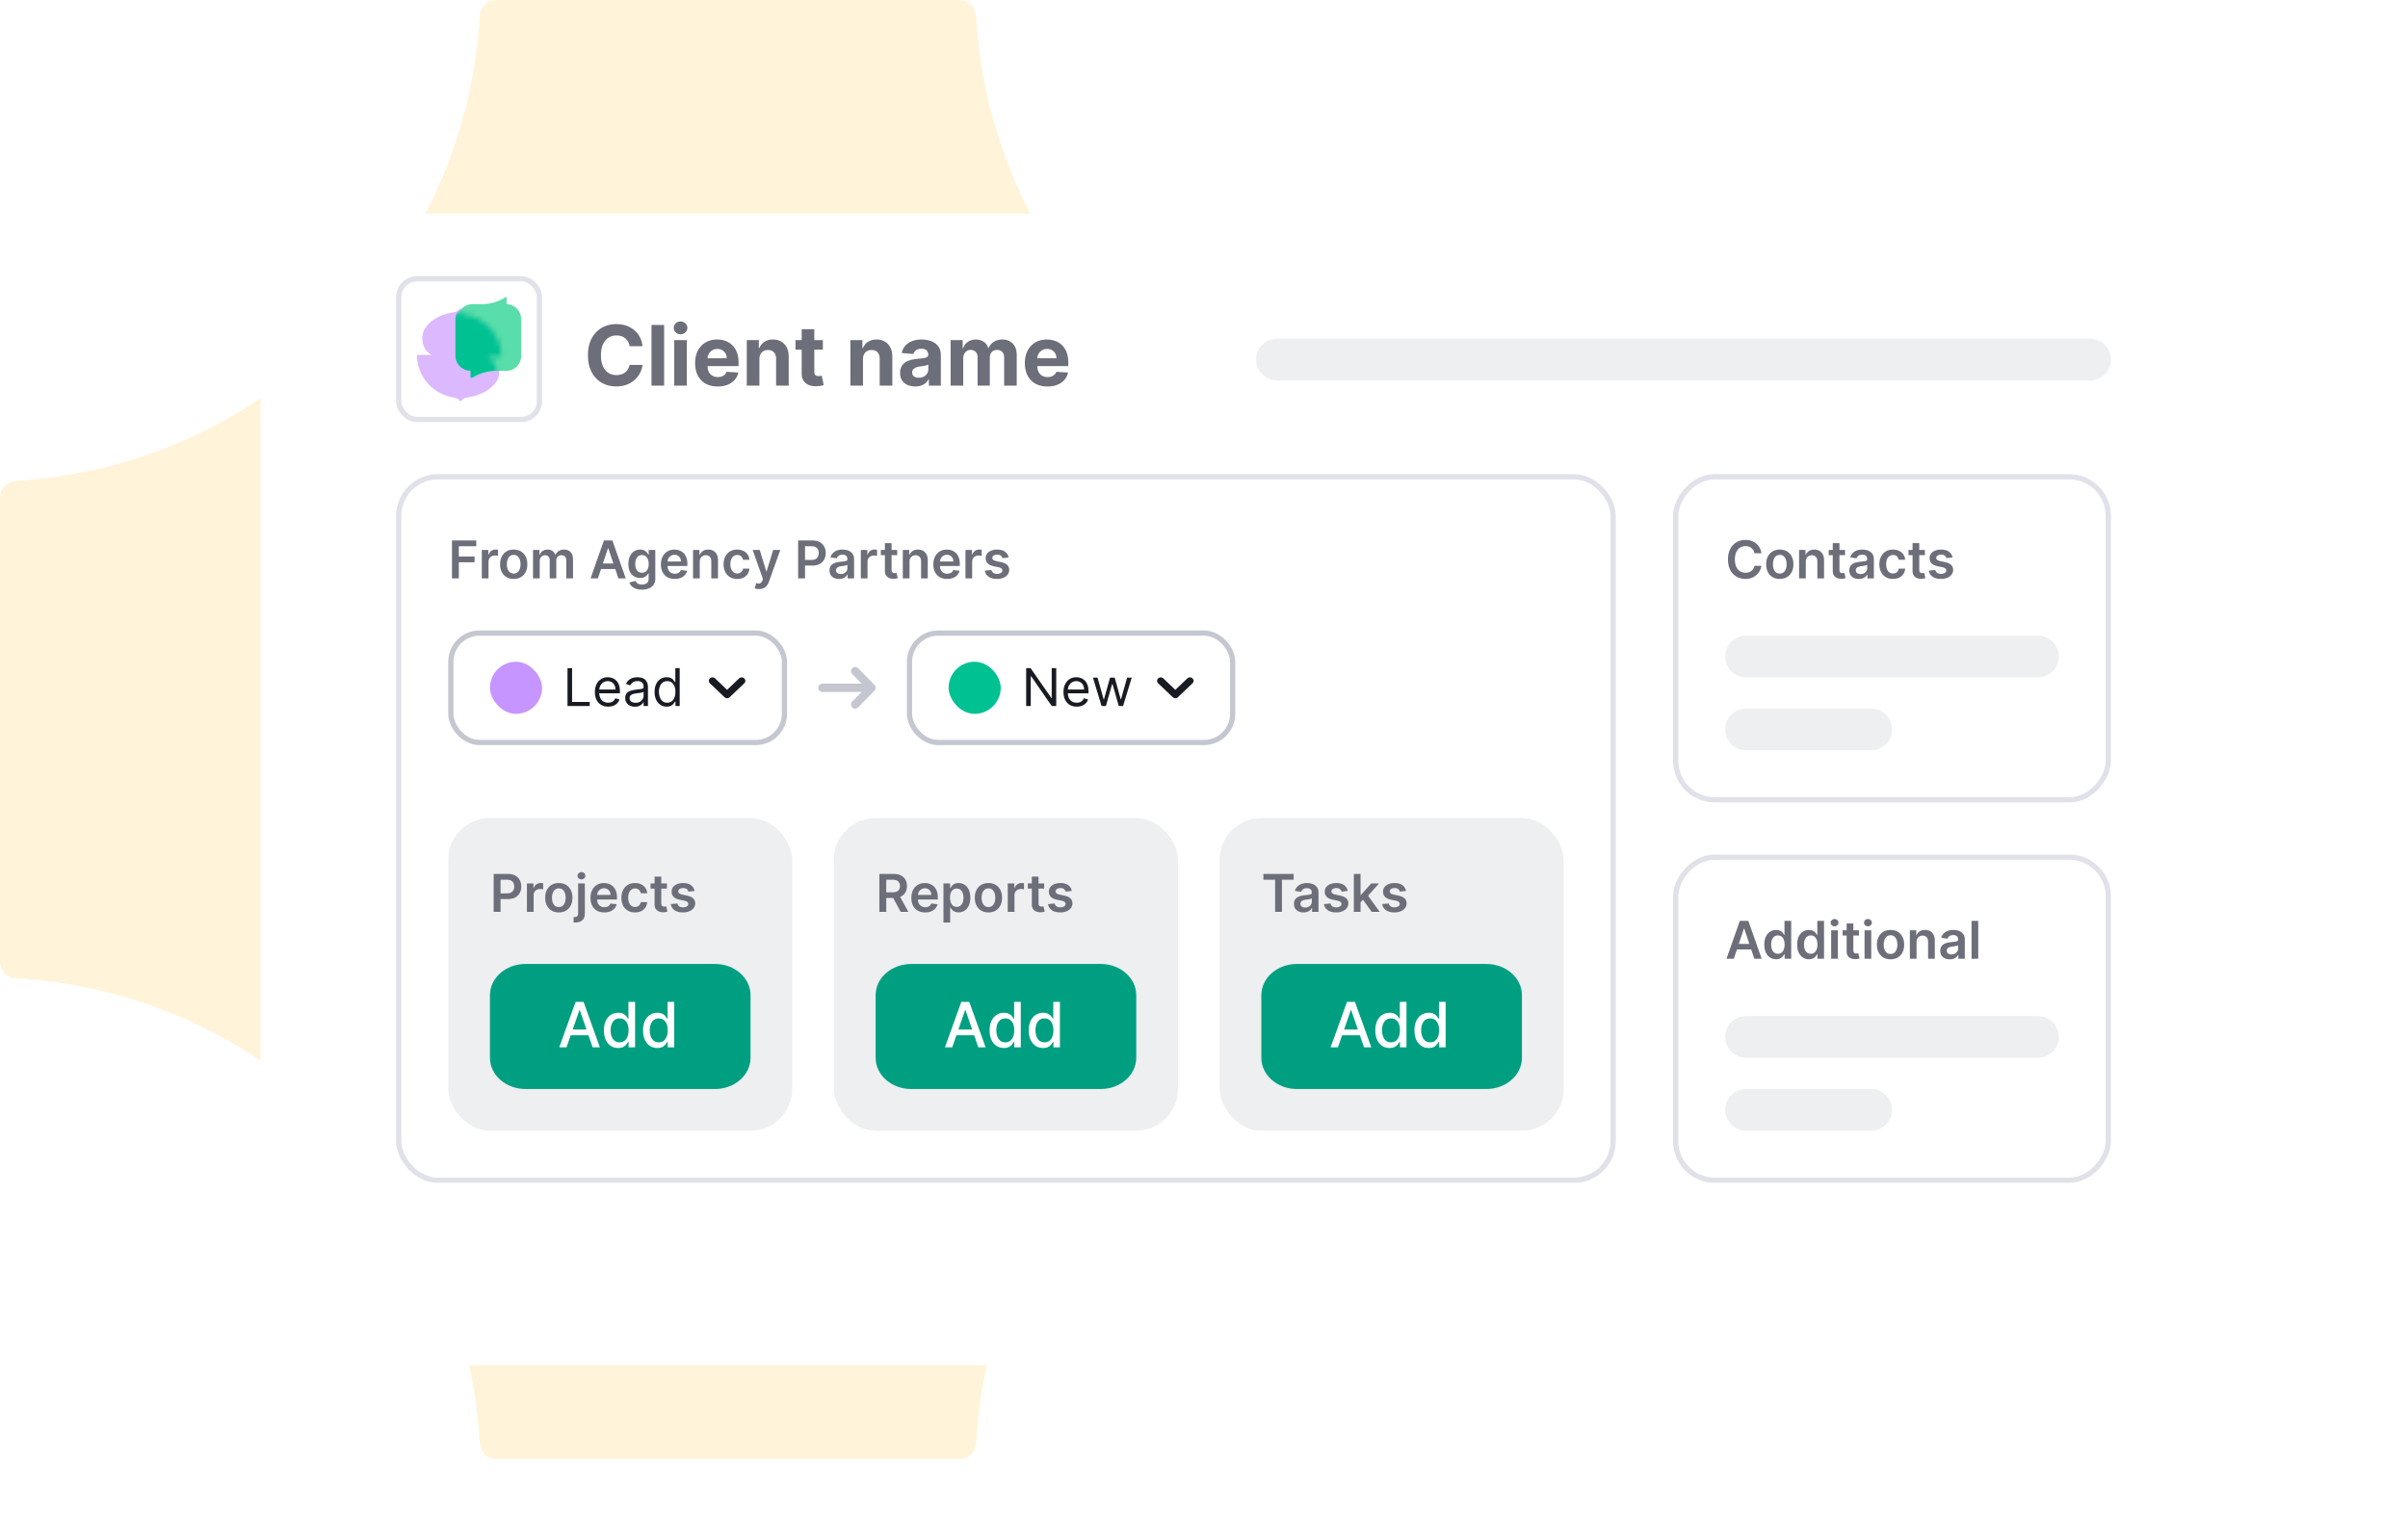 <svg width="462" height="294" fill="none" xmlns="http://www.w3.org/2000/svg"><path d="M95.2 280h88.909c1.665 0 3.053-1.298 3.146-3.061 2.868-47.949 41.17-86.346 89.001-89.221 1.665-.093 3.053-1.484 3.053-3.154V95.436c0-1.67-1.295-3.061-3.053-3.154-47.831-2.875-86.133-41.272-89.001-89.221C187.162 1.39 185.774 0 184.109 0H95.2c-1.665 0-3.053 1.298-3.145 3.06-2.869 47.95-41.17 86.347-89.002 89.222C1.388 92.375 0 93.766 0 95.436v89.128c0 1.67 1.295 3.061 3.053 3.154 47.831 2.875 86.226 41.272 89.002 89.221.092 1.763 1.48 3.061 3.145 3.061z" fill="#FFF3D9"/><g filter="url(#filter0_d_1713_186203)"><path d="M424 33H56a6 6 0 00-6 6v209a6 6 0 006 6h368a6 6 0 006-6V39a6 6 0 00-6-6z" fill="#fff"/></g><path d="M123.278 66.438h-2.488a2.428 2.428 0 00-.279-.859c-.14-.253-.32-.47-.539-.647a2.381 2.381 0 00-.762-.41 2.912 2.912 0 00-.926-.141c-.602 0-1.127.15-1.574.448-.447.296-.793.728-1.04 1.296-.246.564-.369 1.25-.369 2.057 0 .83.123 1.526.369 2.09.25.565.599.991 1.046 1.28.447.287.964.431 1.551.431.33 0 .635-.044.915-.13.284-.088.536-.215.756-.381.219-.17.401-.377.545-.62.148-.242.25-.519.307-.83l2.488.012a4.484 4.484 0 01-.483 1.545 4.624 4.624 0 01-1.028 1.324 4.837 4.837 0 01-1.534.92c-.591.224-1.26.336-2.006.336-1.038 0-1.966-.235-2.784-.705-.814-.47-1.458-1.15-1.932-2.04-.469-.89-.704-1.967-.704-3.232 0-1.27.238-2.349.716-3.239.477-.89 1.125-1.568 1.943-2.034.818-.47 1.739-.704 2.761-.704.675 0 1.3.094 1.875.284a4.75 4.75 0 011.54.83c.447.359.811.8 1.091 1.323.284.523.466 1.121.545 1.796zm4.14-4.074V74h-2.421V62.364h2.421zM129.357 74v-8.727h2.42V74h-2.42zm1.215-9.852a1.32 1.32 0 01-.926-.358 1.163 1.163 0 01-.38-.87c0-.333.127-.619.38-.858.258-.242.567-.363.926-.363.36 0 .667.121.921.364.257.238.386.524.386.857 0 .338-.129.627-.386.87a1.297 1.297 0 01-.921.358zm7.121 10.023c-.898 0-1.67-.182-2.318-.546a3.74 3.74 0 01-1.489-1.557c-.348-.674-.522-1.471-.522-2.392 0-.898.174-1.686.522-2.364a3.866 3.866 0 011.472-1.585c.636-.379 1.383-.568 2.239-.568a4.56 4.56 0 011.608.278c.5.182.935.457 1.306.824.375.368.667.83.875 1.387.209.553.313 1.2.313 1.943v.665h-7.369v-1.5h5.09a1.85 1.85 0 00-.227-.927 1.625 1.625 0 00-.631-.63 1.796 1.796 0 00-.926-.233c-.367 0-.693.085-.977.256-.28.166-.5.392-.659.676-.159.28-.241.593-.244.937v1.426c0 .432.079.805.238 1.12.163.314.392.556.688.727.295.17.646.256 1.051.256.269 0 .515-.038.739-.114a1.468 1.468 0 00.937-.898l2.239.148a3.063 3.063 0 01-.699 1.41 3.513 3.513 0 01-1.352.93c-.55.22-1.184.33-1.904.33zm8.006-5.217V74h-2.421v-8.727h2.307v1.54h.103c.193-.508.517-.91.971-1.205.455-.3 1.006-.449 1.653-.449.607 0 1.135.133 1.586.398.45.265.801.644 1.051 1.136.25.489.375 1.072.375 1.75V74h-2.421v-5.125c.004-.534-.132-.95-.409-1.25-.276-.303-.657-.454-1.142-.454-.325 0-.613.07-.863.21a1.46 1.46 0 00-.58.613c-.136.266-.206.585-.21.96zm12.175-3.681v1.818h-5.256v-1.818h5.256zm-4.063-2.091h2.421v8.136c0 .224.034.398.102.523a.564.564 0 00.284.256c.125.049.269.074.432.074.113 0 .227-.01.341-.029l.261-.051.381 1.801a6.87 6.87 0 01-.512.13 4.076 4.076 0 01-.801.097c-.583.023-1.095-.055-1.534-.233a2.138 2.138 0 01-1.017-.83c-.242-.374-.362-.848-.358-1.42v-8.454zm11.763 5.772V74h-2.421v-8.727h2.307v1.54h.102a2.44 2.44 0 01.972-1.205c.455-.3 1.006-.449 1.654-.449.606 0 1.134.133 1.585.398.45.265.801.644 1.051 1.136.25.489.375 1.072.375 1.75V74h-2.421v-5.125c.004-.534-.132-.95-.409-1.25-.276-.303-.657-.454-1.142-.454-.325 0-.613.07-.863.21a1.46 1.46 0 00-.58.613c-.136.266-.206.585-.21.96zm10.021 5.21c-.557 0-1.053-.096-1.488-.289a2.398 2.398 0 01-1.035-.87c-.25-.386-.375-.867-.375-1.442 0-.485.089-.892.267-1.222a2.17 2.17 0 01.728-.795 3.516 3.516 0 011.045-.455 7.972 7.972 0 011.239-.216c.507-.053.917-.102 1.227-.148.311-.049.536-.12.676-.216a.475.475 0 00.21-.42v-.034c0-.36-.113-.638-.34-.835-.224-.197-.542-.296-.955-.296-.436 0-.782.097-1.04.29-.257.19-.428.428-.511.716l-2.239-.182a3.04 3.04 0 01.671-1.375c.333-.39.763-.69 1.289-.898.531-.212 1.144-.318 1.841-.318.485 0 .949.057 1.392.17.447.114.843.29 1.188.529.348.239.623.545.824.92.201.372.301.817.301 1.336V74h-2.296v-1.21h-.068c-.14.272-.327.513-.562.721a2.603 2.603 0 01-.847.483c-.329.114-.71.17-1.142.17zm.693-1.67c.356 0 .671-.07.944-.21a1.68 1.68 0 00.642-.58c.155-.242.233-.516.233-.823v-.927a1.28 1.28 0 01-.313.137 5.806 5.806 0 01-.437.108c-.163.03-.326.059-.489.085l-.443.063a3.009 3.009 0 00-.745.199 1.18 1.18 0 00-.494.369.902.902 0 00-.176.568c0 .33.119.581.358.756.242.17.549.255.92.255zm6.1 1.506v-8.727h2.307v1.54h.102c.182-.512.485-.915.909-1.21.424-.296.932-.444 1.523-.444.598 0 1.108.15 1.528.449.421.295.701.697.841 1.204h.091c.178-.5.5-.9.966-1.198.47-.303 1.024-.455 1.665-.455.814 0 1.475.26 1.983.778.511.516.767 1.247.767 2.194V74h-2.415v-5.392c0-.485-.129-.849-.387-1.091-.257-.242-.579-.364-.965-.364-.44 0-.783.14-1.029.42-.246.277-.369.643-.369 1.098V74h-2.347v-5.443c0-.428-.123-.77-.369-1.023-.243-.254-.563-.38-.96-.38-.269 0-.512.068-.728.204-.212.132-.38.32-.505.563a1.788 1.788 0 00-.188.84V74h-2.42zm18.571.17c-.898 0-1.671-.181-2.318-.545a3.733 3.733 0 01-1.489-1.557c-.348-.674-.523-1.471-.523-2.392 0-.898.175-1.686.523-2.364a3.86 3.86 0 011.472-1.585c.636-.379 1.382-.568 2.238-.568.576 0 1.112.093 1.608.278.5.182.936.457 1.307.824.375.368.667.83.875 1.387.208.553.312 1.2.312 1.943v.665h-7.369v-1.5h5.091a1.86 1.86 0 00-.227-.927 1.632 1.632 0 00-.631-.63 1.799 1.799 0 00-.926-.233c-.367 0-.693.085-.977.256-.281.166-.5.392-.659.676-.159.28-.241.593-.245.937v1.426c0 .432.08.805.239 1.12.163.314.392.556.687.727.296.17.646.256 1.052.256.269 0 .515-.038.738-.114a1.53 1.53 0 00.574-.34c.159-.152.28-.338.364-.558l2.238.148a3.044 3.044 0 01-.699 1.41c-.348.397-.799.707-1.352.93-.549.22-1.183.33-1.903.33z" fill="#6C6E79"/><rect x="86.5" y="121.5" width="64" height="21" rx="5.5" fill="#fff"/><rect x="94" y="127" width="10" height="10" rx="5" fill="#C695FF"/><path d="M108.881 135.5v-7.273h.88v6.492h3.381v.781h-4.261zm7.798.114c-.526 0-.979-.116-1.36-.348a2.338 2.338 0 01-.877-.98c-.204-.422-.306-.912-.306-1.471 0-.558.102-1.051.306-1.477a2.41 2.41 0 01.859-1.001c.369-.242.8-.363 1.293-.363.284 0 .564.048.841.142a2.1 2.1 0 01.757.462c.227.211.408.49.543.838.135.348.203.777.203 1.286v.355h-4.205v-.725h3.352c0-.307-.061-.582-.184-.823a1.387 1.387 0 00-.519-.572 1.447 1.447 0 00-.788-.21c-.334 0-.623.083-.867.249a1.631 1.631 0 00-.557.639c-.13.263-.196.545-.196.845v.483c0 .412.071.761.214 1.048.144.284.344.5.6.65.255.146.552.22.891.22.22 0 .419-.031.597-.093.179-.063.335-.158.465-.284.13-.127.231-.286.302-.475l.809.227a1.794 1.794 0 01-.429.724c-.202.206-.45.367-.746.483a2.76 2.76 0 01-.998.171zm5.138.014c-.345 0-.659-.065-.941-.195a1.629 1.629 0 01-.671-.572c-.165-.251-.248-.554-.248-.909 0-.313.061-.566.184-.76.123-.197.288-.351.494-.462.206-.111.433-.194.682-.248.251-.057.503-.102.756-.135.332-.043.6-.075.806-.096.209-.024.36-.063.455-.117.097-.055.145-.15.145-.285v-.028c0-.35-.095-.623-.287-.817-.19-.194-.477-.291-.863-.291-.4 0-.714.088-.941.263a1.562 1.562 0 00-.48.561l-.795-.284c.142-.332.331-.59.568-.774.239-.187.5-.318.781-.391.284-.076.564-.114.838-.114.176 0 .377.022.604.064.23.041.451.125.664.252.216.128.394.321.536.579.142.258.213.604.213 1.037v3.594h-.838v-.739h-.042a1.483 1.483 0 01-.284.38 1.65 1.65 0 01-.529.345 2.056 2.056 0 01-.807.142zm.128-.753c.332 0 .611-.065.838-.195a1.336 1.336 0 00.696-1.154v-.767c-.035.042-.113.081-.234.117a3.989 3.989 0 01-.412.088 17.434 17.434 0 01-.802.107 3.157 3.157 0 00-.611.139 1.053 1.053 0 00-.455.28c-.113.123-.17.291-.17.504 0 .292.107.512.323.661.218.147.494.22.827.22zm5.962.739c-.455 0-.856-.115-1.204-.345a2.332 2.332 0 01-.817-.98c-.196-.424-.295-.924-.295-1.502 0-.573.099-1.07.295-1.492a2.3 2.3 0 01.82-.976c.351-.23.756-.345 1.215-.345.355 0 .636.06.842.178.208.116.367.249.475.398.112.146.198.267.26.362h.071v-2.685h.838v7.273h-.81v-.838h-.099a5.406 5.406 0 01-.263.376 1.575 1.575 0 01-.487.402c-.21.116-.491.174-.841.174zm.113-.753c.337 0 .621-.088.853-.263.232-.178.408-.423.529-.735.121-.315.181-.678.181-1.09 0-.407-.059-.764-.178-1.069a1.548 1.548 0 00-.525-.717c-.232-.173-.519-.26-.86-.26-.355 0-.651.091-.887.274a1.63 1.63 0 00-.529.735 2.922 2.922 0 00-.174 1.037c0 .388.059.741.177 1.058.121.315.298.566.533.753.236.184.53.277.88.277z" fill="#191B23"/><path fill-rule="evenodd" clip-rule="evenodd" d="M136.205 130.195a.726.726 0 01.99 0l2.305 2.196 2.305-2.196a.726.726 0 01.99 0 .645.645 0 010 .943l-2.8 2.667a.726.726 0 01-.99 0l-2.8-2.667a.645.645 0 010-.943z" fill="#191B23"/><rect x="86.5" y="121.5" width="64" height="21" rx="5.5" stroke="#C4C7CF"/><rect x="174.5" y="121.5" width="62" height="21" rx="5.5" fill="#fff"/><rect x="182" y="127" width="10" height="10" rx="5" fill="#00C192"/><path d="M202.648 128.227v7.273h-.853l-3.963-5.71h-.071v5.71h-.88v-7.273h.852l3.977 5.725h.071v-5.725h.867zm3.935 7.387c-.525 0-.979-.116-1.36-.348a2.338 2.338 0 01-.877-.98c-.204-.422-.305-.912-.305-1.471 0-.558.101-1.051.305-1.477a2.41 2.41 0 01.859-1.001c.37-.242.801-.363 1.293-.363.284 0 .565.048.842.142.277.095.529.249.756.462.227.211.408.49.543.838.135.348.203.777.203 1.286v.355h-4.205v-.725h3.353c0-.307-.062-.582-.185-.823a1.387 1.387 0 00-.519-.572 1.447 1.447 0 00-.788-.21c-.334 0-.623.083-.866.249a1.626 1.626 0 00-.558.639c-.13.263-.195.545-.195.845v.483c0 .412.071.761.213 1.048.144.284.344.5.6.65.256.146.553.22.891.22.22 0 .419-.031.597-.093.18-.063.335-.158.465-.284.13-.127.231-.286.302-.475l.81.227a1.808 1.808 0 01-.43.724c-.201.206-.45.367-.746.483a2.756 2.756 0 01-.998.171zm4.769-.114l-1.661-5.455h.88l1.179 4.177h.057l1.165-4.177h.895l1.15 4.162h.057l1.179-4.162h.881l-1.662 5.455h-.824l-1.193-4.19h-.086l-1.193 4.19h-.824z" fill="#191B23"/><path fill-rule="evenodd" clip-rule="evenodd" d="M222.205 130.195a.726.726 0 01.99 0l2.305 2.196 2.305-2.196a.726.726 0 01.99 0 .645.645 0 010 .943l-2.8 2.667a.726.726 0 01-.99 0l-2.8-2.667a.645.645 0 010-.943z" fill="#191B23"/><rect x="174.5" y="121.5" width="62" height="21" rx="5.5" stroke="#C4C7CF"/><path fill-rule="evenodd" clip-rule="evenodd" d="M163.516 128.234a.776.776 0 011.111 0l3.143 3.2a.81.81 0 010 1.132l-3.143 3.2a.776.776 0 01-1.111 0 .81.81 0 010-1.132l1.801-1.834h-7.531a.793.793 0 01-.786-.8c0-.442.352-.8.786-.8h7.531l-1.801-1.834a.81.81 0 010-1.132z" fill="#C4C7CF"/><rect x="86" y="157" width="66" height="60" rx="8" fill="#EDEFF0"/><path d="M391 195h-56a4 4 0 000 8h56a4 4 0 000-8zm0-73h-56a4 4 0 000 8h56a4 4 0 000-8zm-32 87h-24a4 4 0 000 8h24a4 4 0 000-8zm0-73h-24a4 4 0 000 8h24a4 4 0 000-8z" fill="#EDEFF0"/><path d="M94.717 175v-7.273h2.728c.558 0 1.027.104 1.406.313.381.208.669.495.863.859.196.362.295.774.295 1.236 0 .466-.099.881-.295 1.243a2.112 2.112 0 01-.87.856c-.384.206-.856.309-1.417.309h-1.808v-1.083h1.63c.327 0 .595-.057.803-.171.208-.114.362-.27.461-.469a1.48 1.48 0 00.153-.685c0-.258-.05-.485-.153-.682a1.04 1.04 0 00-.465-.458c-.208-.111-.477-.167-.806-.167h-1.207V175h-1.318zm6.379 0v-5.455h1.247v.91h.056c.1-.315.27-.558.512-.728.244-.173.522-.26.834-.26.071 0 .151.004.238.011.09.005.165.013.224.025v1.182a1.355 1.355 0 00-.259-.049 2.332 2.332 0 00-.338-.025 1.31 1.31 0 00-.632.152c-.184.1-.33.238-.437.416a1.175 1.175 0 00-.159.614V175h-1.286zm6.12.107c-.533 0-.995-.118-1.385-.352a2.377 2.377 0 01-.909-.984c-.214-.421-.32-.914-.32-1.477 0-.563.106-1.057.32-1.481.215-.424.518-.753.909-.987.39-.234.852-.352 1.385-.352.532 0 .994.118 1.384.352.391.234.693.563.906.987.215.424.323.918.323 1.481 0 .563-.108 1.056-.323 1.477-.213.422-.515.75-.906.984-.39.234-.852.352-1.384.352zm.007-1.03c.288 0 .53-.08.724-.238.194-.161.339-.377.433-.647.097-.269.146-.57.146-.902 0-.333-.049-.635-.146-.905a1.43 1.43 0 00-.433-.65 1.097 1.097 0 00-.724-.241c-.296 0-.542.08-.739.241a1.46 1.46 0 00-.437.65 2.74 2.74 0 00-.142.905c0 .332.048.633.142.902.097.27.243.486.437.647.197.158.443.238.739.238zm3.697-4.532h1.286v5.767c0 .393-.075.718-.224.974a1.375 1.375 0 01-.646.571c-.282.126-.624.188-1.027.188-.047 0-.091-.001-.131-.003-.04 0-.084-.001-.131-.004v-1.047l.096.003a.838.838 0 00.088.004c.247 0 .423-.06.529-.181.107-.119.16-.293.16-.522v-5.75zm.639-.774a.756.756 0 01-.529-.202.658.658 0 01-.216-.494.65.65 0 01.216-.493.746.746 0 01.529-.206c.204 0 .378.068.522.206a.644.644 0 01.221.493.652.652 0 01-.221.494.735.735 0 01-.522.202zm4.383 6.336c-.546 0-1.019-.114-1.416-.341-.396-.23-.7-.554-.913-.973-.213-.422-.32-.918-.32-1.488 0-.561.107-1.054.32-1.478.215-.426.516-.757.902-.994.386-.239.839-.359 1.36-.359.336 0 .653.055.952.164.3.106.566.272.795.497.232.225.414.511.547.859.133.346.199.758.199 1.236v.394h-4.471v-.866h3.239a1.394 1.394 0 00-.16-.657 1.16 1.16 0 00-.437-.458 1.221 1.221 0 00-.646-.167c-.263 0-.494.064-.693.192a1.313 1.313 0 00-.465.497 1.434 1.434 0 00-.167.671v.756c0 .318.058.59.174.817.116.225.278.398.487.519.208.118.452.177.731.177.187 0 .357-.026.508-.078.152-.054.283-.134.394-.238a.982.982 0 00.252-.387l1.201.135a1.878 1.878 0 01-.434.831c-.21.234-.48.417-.809.547a3.102 3.102 0 01-1.13.192zm5.893 0c-.545 0-1.012-.12-1.403-.359a2.387 2.387 0 01-.898-.991c-.209-.424-.313-.911-.313-1.463 0-.554.107-1.043.32-1.467.213-.426.513-.757.902-.994.39-.239.852-.359 1.385-.359.442 0 .834.082 1.175.245.343.161.617.39.82.686.204.293.32.637.348 1.03h-1.228a1.175 1.175 0 00-.355-.657c-.185-.178-.433-.267-.743-.267-.262 0-.493.071-.692.213-.199.14-.354.341-.465.604a2.463 2.463 0 00-.164.945c0 .371.055.691.164.959.109.265.261.469.458.614.199.142.432.213.699.213.19 0 .359-.036.508-.107.152-.073.278-.178.38-.316.102-.137.172-.304.21-.5h1.228c-.03.386-.144.728-.341 1.026a2.016 2.016 0 01-.802.696c-.339.166-.736.249-1.193.249zm6.116-5.562v.995h-3.136v-.995h3.136zm-2.362-1.306h1.286v5.12c0 .173.026.306.078.398.054.09.125.152.213.185a.815.815 0 00.291.049c.081 0 .154-.005.22-.017.069-.012.121-.023.156-.032l.217 1.005a2.457 2.457 0 01-.756.128 2.096 2.096 0 01-.87-.146 1.36 1.36 0 01-.615-.504c-.149-.228-.222-.512-.22-.853v-5.333zm7.67 2.748l-1.172.128a.94.94 0 00-.174-.334.874.874 0 00-.327-.252 1.186 1.186 0 00-.504-.096c-.268 0-.493.058-.675.174-.18.116-.269.267-.266.451a.467.467 0 00.174.387c.121.1.319.181.596.245l.931.199c.516.111.899.288 1.15.529.254.242.382.558.384.948a1.482 1.482 0 01-.302.91 1.93 1.93 0 01-.82.61 3.102 3.102 0 01-1.208.221c-.667 0-1.205-.14-1.612-.419a1.686 1.686 0 01-.728-1.176l1.254-.121a.883.883 0 00.362.558c.185.125.425.188.721.188.305 0 .55-.063.735-.188.187-.126.28-.281.28-.465a.481.481 0 00-.181-.387c-.118-.102-.303-.18-.554-.235l-.93-.195c-.523-.109-.91-.292-1.161-.551-.251-.26-.376-.589-.373-.987a1.396 1.396 0 01.273-.873c.187-.249.447-.441.778-.576a3.02 3.02 0 011.154-.206c.639 0 1.142.137 1.509.409.37.272.598.64.686 1.104zM86.717 111v-7.273h4.66v1.105h-3.342v1.974h3.022v1.105h-3.022V111h-1.318zm5.725 0v-5.455h1.246v.91h.057a1.363 1.363 0 011.346-.988c.07 0 .15.004.238.011.09.005.164.013.224.025v1.182a1.344 1.344 0 00-.26-.049 2.323 2.323 0 00-.337-.025 1.31 1.31 0 00-.632.152c-.185.1-.33.238-.437.416a1.17 1.17 0 00-.16.614V111h-1.285zm6.12.107c-.533 0-.995-.118-1.386-.352a2.383 2.383 0 01-.909-.984c-.213-.421-.32-.914-.32-1.477 0-.563.107-1.057.32-1.481.216-.424.519-.753.91-.987.39-.234.852-.352 1.384-.352.533 0 .995.118 1.385.352.391.234.693.563.906.987.215.424.323.918.323 1.481 0 .563-.108 1.056-.323 1.477-.213.422-.515.75-.906.984-.39.234-.852.352-1.385.352zm.006-1.03c.29 0 .53-.08.725-.238.194-.161.338-.377.433-.647.097-.269.146-.57.146-.902 0-.333-.049-.635-.146-.905a1.435 1.435 0 00-.433-.65 1.096 1.096 0 00-.725-.241c-.296 0-.542.08-.738.241a1.46 1.46 0 00-.437.65c-.095.27-.142.572-.142.905 0 .332.047.633.142.902.097.27.243.486.437.647.196.158.442.238.738.238zm3.698.923v-5.455h1.229v.927h.064c.113-.312.301-.556.564-.731a1.64 1.64 0 01.941-.267c.37 0 .681.09.934.27.256.178.436.421.54.728h.057a1.49 1.49 0 01.611-.724 1.883 1.883 0 011.026-.274c.502 0 .911.159 1.229.476.317.318.475.78.475 1.389V111h-1.289v-3.462c0-.339-.09-.586-.27-.743a.963.963 0 00-.66-.237c-.31 0-.553.097-.728.291-.173.191-.259.441-.259.749V111h-1.261v-3.516c0-.281-.085-.506-.256-.674-.168-.168-.388-.252-.66-.252a.927.927 0 00-.504.142.983.983 0 00-.363.394c-.09.168-.135.364-.135.589V111h-1.285zm12.446 0h-1.406l2.56-7.273h1.626l2.564 7.273h-1.406l-1.942-5.781h-.057L114.712 111zm.046-2.852h3.835v1.059h-3.835v-1.059zm8.406 5.011c-.462 0-.859-.063-1.19-.188a2.109 2.109 0 01-.799-.497 1.724 1.724 0 01-.419-.693l1.158-.28c.052.106.127.212.227.316.099.106.233.194.401.263.171.071.385.106.643.106.364 0 .666-.089.905-.266.239-.175.359-.464.359-.867v-1.033h-.064a1.805 1.805 0 01-.291.408 1.49 1.49 0 01-.501.352c-.206.095-.465.142-.777.142-.42 0-.799-.098-1.14-.295a2.111 2.111 0 01-.81-.888c-.199-.395-.298-.89-.298-1.484 0-.599.099-1.104.298-1.516.201-.415.472-.728.813-.941a2.086 2.086 0 011.14-.324c.32 0 .582.055.788.164.209.106.374.235.498.387.123.149.216.29.28.422h.071v-.902h1.268v5.544c0 .466-.111.852-.334 1.157a2.002 2.002 0 01-.913.686 3.575 3.575 0 01-1.313.227zm.01-3.246c.272 0 .504-.066.696-.199a1.22 1.22 0 00.437-.571 2.42 2.42 0 00.149-.895c0-.343-.05-.644-.149-.902a1.285 1.285 0 00-.433-.6 1.119 1.119 0 00-.7-.217c-.286 0-.525.075-.717.224a1.354 1.354 0 00-.433.614 2.492 2.492 0 00-.146.881c0 .334.049.626.146.877.099.249.245.443.436.582.195.138.432.206.714.206zm6.282 1.194c-.547 0-1.019-.114-1.417-.341a2.311 2.311 0 01-.912-.973c-.213-.422-.32-.918-.32-1.488 0-.561.107-1.054.32-1.478.215-.426.516-.757.902-.994.385-.239.839-.359 1.36-.359.336 0 .653.055.951.164.301.106.566.272.796.497.232.225.414.511.547.859.132.346.199.758.199 1.236v.394h-4.471v-.866h3.238a1.382 1.382 0 00-.159-.657 1.167 1.167 0 00-.437-.458 1.223 1.223 0 00-.647-.167c-.262 0-.493.064-.692.192a1.313 1.313 0 00-.465.497 1.422 1.422 0 00-.167.671v.756c0 .318.058.59.174.817.116.225.278.398.486.519.209.118.453.177.732.177.187 0 .356-.026.508-.078.151-.054.283-.134.394-.238a.993.993 0 00.252-.387l1.2.135c-.075.317-.22.594-.433.831a2.119 2.119 0 01-.81.547 3.096 3.096 0 01-1.129.192zm4.799-3.303V111h-1.286v-5.455h1.229v.927h.064c.125-.305.325-.548.6-.728.277-.18.619-.27 1.026-.27.377 0 .704.081.984.242.282.161.499.394.653.699.156.306.233.676.231 1.112V111h-1.285v-3.274c0-.365-.095-.65-.285-.856-.187-.206-.446-.309-.777-.309-.225 0-.425.05-.6.149a1.036 1.036 0 00-.409.423 1.425 1.425 0 00-.145.671zm7.187 3.303c-.544 0-1.012-.12-1.403-.359a2.394 2.394 0 01-.898-.991c-.208-.424-.313-.911-.313-1.463 0-.554.107-1.043.32-1.467.213-.426.514-.757.902-.994.391-.239.852-.359 1.385-.359.443 0 .835.082 1.175.245.344.161.617.39.821.686.203.293.319.637.348 1.03h-1.229a1.175 1.175 0 00-.355-.657c-.185-.178-.432-.267-.742-.267-.263 0-.494.071-.693.213-.199.14-.354.341-.465.604a2.464 2.464 0 00-.163.945c0 .371.054.691.163.959.109.265.262.469.458.614.199.142.432.213.7.213.189 0 .358-.036.508-.107.151-.073.278-.178.38-.316.101-.137.171-.304.209-.5h1.229a2.147 2.147 0 01-.341 1.026 2.019 2.019 0 01-.803.696c-.338.166-.736.249-1.193.249zm4.191 1.938c-.175 0-.337-.014-.486-.042a1.848 1.848 0 01-.352-.092l.299-1.002c.187.055.354.081.5.078a.61.61 0 00.387-.138c.114-.088.21-.235.288-.441l.11-.294-1.978-5.569h1.364l1.257 4.12h.057l1.26-4.12h1.367l-2.183 6.116a2.465 2.465 0 01-.405.742 1.649 1.649 0 01-.618.476c-.242.111-.53.166-.867.166zm7.5-2.045v-7.273h2.728c.558 0 1.027.104 1.406.313.381.208.669.495.863.859.196.362.295.774.295 1.236 0 .466-.099.881-.295 1.243a2.118 2.118 0 01-.87.856c-.384.206-.856.309-1.417.309h-1.808v-1.083h1.63c.327 0 .595-.057.803-.171.208-.114.362-.27.462-.469.101-.199.152-.427.152-.685 0-.258-.051-.485-.152-.682a1.043 1.043 0 00-.466-.458c-.208-.111-.477-.167-.806-.167h-1.207V111h-1.318zm7.851.11a2.26 2.26 0 01-.934-.185 1.517 1.517 0 01-.653-.554c-.159-.243-.238-.544-.238-.902 0-.307.057-.562.17-.763a1.33 1.33 0 01.465-.483 2.33 2.33 0 01.664-.273c.249-.064.506-.111.771-.139.32-.033.579-.063.778-.089.199-.028.343-.071.433-.128.092-.059.138-.15.138-.273v-.021c0-.268-.079-.475-.237-.622-.159-.147-.388-.22-.686-.22-.315 0-.564.069-.749.206-.182.137-.306.3-.369.487l-1.201-.171c.095-.331.251-.608.469-.831.218-.225.484-.393.799-.504a3.049 3.049 0 011.044-.171c.263 0 .524.031.785.093.26.061.498.163.714.305.215.14.388.33.518.572.133.241.199.543.199.905V111h-1.236v-.749h-.042a1.605 1.605 0 01-.331.426c-.139.13-.316.235-.529.316-.21.078-.458.117-.742.117zm.334-.945c.258 0 .482-.05.671-.152.189-.104.335-.242.437-.412.104-.171.156-.356.156-.558v-.642a.618.618 0 01-.206.092 2.936 2.936 0 01-.32.074 7.525 7.525 0 01-.351.057l-.302.043a2.256 2.256 0 00-.515.128.865.865 0 00-.359.248.61.61 0 00-.131.405c0 .237.086.416.259.536.173.121.393.181.661.181zm3.839.835v-5.455h1.246v.91h.057c.099-.315.27-.558.511-.728.244-.173.522-.26.835-.26.071 0 .15.004.238.011.09.005.164.013.223.025v1.182a1.322 1.322 0 00-.259-.049 2.318 2.318 0 00-.337-.025c-.235 0-.445.051-.632.152-.185.1-.331.238-.437.416-.107.178-.16.382-.16.614V111h-1.285zm6.981-5.455v.995h-3.136v-.995h3.136zm-2.361-1.306h1.285v5.12c0 .173.026.306.078.398.055.09.126.152.213.185a.825.825 0 00.292.049c.08 0 .153-.005.22-.017.068-.012.12-.023.156-.032l.217 1.005a2.479 2.479 0 01-.757.128 2.096 2.096 0 01-.87-.146 1.352 1.352 0 01-.614-.504c-.149-.228-.223-.512-.22-.853v-5.333zm4.722 3.565V111h-1.286v-5.455h1.229v.927h.064c.125-.305.325-.548.6-.728.277-.18.619-.27 1.026-.27.377 0 .705.081.984.242.282.161.499.394.653.699.157.306.234.676.231 1.112V111h-1.285v-3.274c0-.365-.095-.65-.284-.856-.187-.206-.447-.309-.778-.309-.225 0-.425.05-.6.149a1.036 1.036 0 00-.409.423 1.425 1.425 0 00-.145.671zm7.223 3.303c-.547 0-1.019-.114-1.417-.341-.395-.23-.7-.554-.913-.973-.213-.422-.319-.918-.319-1.488 0-.561.106-1.054.319-1.478.216-.426.516-.757.902-.994.386-.239.839-.359 1.36-.359.336 0 .654.055.952.164.301.106.566.272.795.497.232.225.415.511.547.859.133.346.199.758.199 1.236v.394h-4.471v-.866h3.239a1.382 1.382 0 00-.16-.657 1.16 1.16 0 00-.437-.458 1.219 1.219 0 00-.646-.167c-.263 0-.494.064-.692.192a1.324 1.324 0 00-.466.497 1.434 1.434 0 00-.167.671v.756c0 .318.058.59.174.817.116.225.279.398.487.519.208.118.452.177.732.177.187 0 .356-.026.507-.078.152-.054.283-.134.395-.238a.993.993 0 00.252-.387l1.2.135c-.076.317-.22.594-.433.831a2.119 2.119 0 01-.81.547 3.096 3.096 0 01-1.129.192zm3.513-.107v-5.455h1.246v.91h.057c.099-.315.27-.558.511-.728.244-.173.522-.26.835-.26.071 0 .15.004.238.011.09.005.164.013.224.025v1.182a1.352 1.352 0 00-.26-.049 2.318 2.318 0 00-.337-.025 1.31 1.31 0 00-.632.152c-.185.1-.33.238-.437.416-.106.178-.16.382-.16.614V111h-1.285zm8.276-4.013l-1.172.128a.94.94 0 00-.174-.334.874.874 0 00-.327-.252 1.186 1.186 0 00-.504-.096c-.268 0-.493.058-.675.174-.18.116-.269.267-.266.451a.467.467 0 00.174.387c.121.1.319.181.596.245l.931.199c.516.111.899.288 1.15.529.254.242.381.558.384.948a1.488 1.488 0 01-.302.91c-.197.26-.47.464-.82.61a3.102 3.102 0 01-1.208.221c-.667 0-1.205-.14-1.612-.419a1.686 1.686 0 01-.728-1.176l1.254-.121a.879.879 0 00.362.558c.185.125.425.188.721.188.305 0 .55-.063.735-.188.187-.126.28-.281.28-.465a.481.481 0 00-.181-.387c-.118-.102-.303-.18-.554-.235l-.93-.195c-.523-.109-.91-.292-1.161-.551-.251-.26-.376-.589-.373-.987a1.396 1.396 0 01.273-.873c.187-.249.446-.441.778-.576a3.02 3.02 0 011.154-.206c.639 0 1.142.137 1.509.409.37.272.598.64.686 1.104z" fill="#6C6E79"/><path d="M137.182 185h-36.364c-3.765 0-6.818 2.686-6.818 6v12c0 3.314 3.053 6 6.818 6h36.364c3.765 0 6.818-2.686 6.818-6v-12c0-3.314-3.053-6-6.818-6z" fill="#009F81"/><path d="M108.696 201h-1.398l3.141-8.727h1.521l3.141 8.727h-1.398l-2.467-7.142h-.068L108.696 201zm.234-3.418h4.534v1.108h-4.534v-1.108zm9.674 3.546c-.529 0-1-.135-1.415-.405-.412-.273-.736-.661-.972-1.163-.233-.506-.349-1.113-.349-1.82 0-.707.118-1.312.354-1.815.238-.503.565-.888.98-1.155a2.547 2.547 0 011.41-.401c.406 0 .733.069.98.205.25.133.444.29.58.469.139.179.247.336.324.473h.076v-3.243h1.275V201h-1.245v-1.018h-.106a3.41 3.41 0 01-.333.477 1.853 1.853 0 01-.588.469c-.25.133-.574.2-.971.2zm.281-1.087c.366 0 .676-.096.929-.29.256-.196.449-.467.579-.813.134-.347.201-.751.201-1.211a3.34 3.34 0 00-.196-1.193 1.759 1.759 0 00-.576-.797c-.252-.19-.565-.285-.937-.285-.384 0-.703.099-.959.298-.256.199-.449.47-.579.814a3.314 3.314 0 00-.192 1.163c0 .438.065.831.196 1.181.131.349.324.626.579.831.259.201.577.302.955.302zm7.23 1.087c-.528 0-1-.135-1.414-.405-.412-.273-.736-.661-.972-1.163-.233-.506-.349-1.113-.349-1.82 0-.707.118-1.312.353-1.815.239-.503.566-.888.98-1.155a2.55 2.55 0 011.411-.401c.406 0 .733.069.98.205.25.133.443.29.58.469.139.179.247.336.323.473h.077v-3.243h1.274V201h-1.244v-1.018h-.107a3.31 3.31 0 01-.332.477 1.853 1.853 0 01-.588.469c-.25.133-.574.2-.972.2zm.282-1.087c.366 0 .676-.096.929-.29.255-.196.449-.467.579-.813.134-.347.2-.751.2-1.211 0-.454-.065-.852-.196-1.193a1.75 1.75 0 00-.575-.797c-.253-.19-.565-.285-.937-.285-.384 0-.703.099-.959.298-.256.199-.449.47-.58.814a3.314 3.314 0 00-.191 1.163c0 .438.065.831.196 1.181.13.349.323.626.579.831.259.201.577.302.955.302z" fill="#fff"/><rect x="160" y="157" width="66" height="60" rx="8" fill="#EDEFF0"/><rect x="234" y="157" width="66" height="60" rx="8" fill="#EDEFF0"/><path d="M168.717 175v-7.273h2.728c.558 0 1.027.097 1.406.291.381.195.669.467.863.817.196.348.295.754.295 1.218 0 .467-.1.871-.299 1.215a1.963 1.963 0 01-.87.792c-.383.184-.854.277-1.413.277h-1.943v-1.094h1.765c.327 0 .595-.045.803-.135a.952.952 0 00.461-.401c.102-.178.153-.396.153-.654a1.33 1.33 0 00-.153-.66.96.96 0 00-.465-.419c-.208-.097-.477-.146-.806-.146h-1.207V175h-1.318zm3.757-3.295l1.801 3.295h-1.47l-1.769-3.295h1.438zm5.027 3.402c-.547 0-1.019-.114-1.417-.341a2.311 2.311 0 01-.912-.973c-.214-.422-.32-.918-.32-1.488 0-.561.106-1.054.32-1.478.215-.426.516-.757.902-.994.385-.239.839-.359 1.36-.359.336 0 .653.055.951.164.301.106.566.272.796.497.232.225.414.511.547.859.132.346.198.758.198 1.236v.394h-4.47v-.866h3.238a1.37 1.37 0 00-.16-.657 1.158 1.158 0 00-.436-.458 1.223 1.223 0 00-.647-.167c-.262 0-.493.064-.692.192a1.313 1.313 0 00-.465.497 1.422 1.422 0 00-.167.671v.756c0 .318.058.59.174.817.116.225.278.398.486.519.209.118.452.177.732.177.187 0 .356-.026.508-.078.151-.054.283-.134.394-.238a.993.993 0 00.252-.387l1.2.135c-.076.317-.22.594-.433.831a2.119 2.119 0 01-.81.547 3.096 3.096 0 01-1.129.192zm3.513 1.938v-7.5h1.264v.902h.075c.066-.132.16-.273.28-.422.121-.152.284-.281.49-.387.206-.109.469-.164.789-.164.421 0 .801.108 1.14.324.341.213.61.529.809.948.202.416.302.928.302 1.534 0 .599-.098 1.108-.295 1.527-.196.419-.464.738-.802.959-.339.22-.722.33-1.151.33-.312 0-.571-.052-.777-.156a1.602 1.602 0 01-.498-.377 2.413 2.413 0 01-.287-.422h-.053v2.904h-1.286zm1.261-4.772c0 .352.049.661.149.927.102.265.247.472.437.621.191.147.423.22.696.22.284 0 .522-.076.713-.227.192-.154.337-.363.434-.629.099-.267.149-.571.149-.912 0-.339-.049-.639-.146-.902a1.35 1.35 0 00-.433-.618 1.135 1.135 0 00-.717-.224c-.275 0-.508.072-.7.217a1.334 1.334 0 00-.437.607c-.097.26-.145.567-.145.92zm7.368 2.834c-.532 0-.994-.118-1.385-.352a2.39 2.39 0 01-.909-.984c-.213-.421-.319-.914-.319-1.477 0-.563.106-1.057.319-1.481.216-.424.519-.753.909-.987.391-.234.853-.352 1.385-.352.533 0 .995.118 1.385.352.391.234.693.563.906.987.215.424.323.918.323 1.481 0 .563-.108 1.056-.323 1.477-.213.422-.515.75-.906.984-.39.234-.852.352-1.385.352zm.007-1.03c.289 0 .531-.08.725-.238.194-.161.338-.377.433-.647.097-.269.146-.57.146-.902 0-.333-.049-.635-.146-.905a1.438 1.438 0 00-.433-.65 1.097 1.097 0 00-.725-.241c-.296 0-.542.08-.738.241a1.46 1.46 0 00-.437.65c-.095.27-.142.572-.142.905 0 .332.047.633.142.902.097.27.243.486.437.647.196.158.442.238.738.238zm3.698.923v-5.455h1.246v.91h.057c.1-.315.27-.558.512-.728.243-.173.522-.26.834-.26.071 0 .15.004.238.011.09.005.165.013.224.025v1.182a1.355 1.355 0 00-.259-.049 2.332 2.332 0 00-.338-.025 1.31 1.31 0 00-.632.152 1.121 1.121 0 00-.596 1.03V175h-1.286zm6.982-5.455v.995h-3.136v-.995h3.136zm-2.362-1.306h1.286v5.12c0 .173.026.306.078.398.054.09.125.152.213.185a.815.815 0 00.291.049c.08 0 .154-.005.22-.017.069-.012.121-.023.156-.032l.217 1.005a2.457 2.457 0 01-.756.128 2.096 2.096 0 01-.87-.146 1.36 1.36 0 01-.615-.504c-.149-.228-.222-.512-.22-.853v-5.333zm7.67 2.748l-1.172.128a.94.94 0 00-.174-.334.874.874 0 00-.327-.252 1.186 1.186 0 00-.504-.096c-.268 0-.493.058-.675.174-.18.116-.269.267-.266.451a.467.467 0 00.174.387c.12.1.319.181.596.245l.931.199c.516.111.899.288 1.15.529.254.242.381.558.384.948a1.488 1.488 0 01-.302.91c-.197.26-.47.464-.82.61a3.102 3.102 0 01-1.208.221c-.667 0-1.205-.14-1.612-.419a1.686 1.686 0 01-.728-1.176l1.254-.121a.879.879 0 00.362.558c.184.125.425.188.721.188.305 0 .55-.063.735-.188.187-.126.28-.281.28-.465a.481.481 0 00-.181-.387c-.118-.102-.303-.18-.554-.235l-.93-.195c-.523-.109-.91-.292-1.161-.551-.251-.26-.376-.589-.373-.987a1.396 1.396 0 01.273-.873c.187-.249.446-.441.778-.576a3.02 3.02 0 011.154-.206c.639 0 1.142.137 1.509.409.37.272.598.64.686 1.104zm132.304-64.806h-1.328a1.65 1.65 0 00-.209-.579 1.569 1.569 0 00-.38-.433 1.585 1.585 0 00-.519-.266 2.005 2.005 0 00-.621-.093c-.395 0-.746.1-1.051.299-.306.196-.545.485-.718.866-.172.379-.259.842-.259 1.389 0 .556.087 1.025.259 1.406.176.379.415.665.718.859.305.192.654.288 1.047.288.218 0 .422-.029.611-.085.192-.06.364-.146.515-.26a1.564 1.564 0 00.607-.987l1.328.007c-.049.346-.157.67-.323.973a2.864 2.864 0 01-.642.803c-.266.23-.576.409-.931.54a3.465 3.465 0 01-1.182.191c-.64 0-1.21-.148-1.712-.443a3.103 3.103 0 01-1.186-1.282c-.289-.559-.433-1.229-.433-2.01 0-.784.145-1.454.436-2.01a3.125 3.125 0 011.19-1.282 3.292 3.292 0 011.705-.444c.404 0 .781.057 1.129.17a2.9 2.9 0 01.93.501c.273.218.496.485.671.803.178.314.294.674.348 1.079zm3.529 4.926c-.532 0-.994-.118-1.385-.352a2.39 2.39 0 01-.909-.984c-.213-.421-.319-.914-.319-1.477 0-.563.106-1.057.319-1.481.216-.424.519-.753.909-.987.391-.234.853-.352 1.385-.352.533 0 .995.118 1.385.352.391.234.693.563.906.987.215.424.323.918.323 1.481 0 .563-.108 1.056-.323 1.477-.213.422-.515.75-.906.984-.39.234-.852.352-1.385.352zm.008-1.03c.288 0 .53-.08.724-.238.194-.161.338-.377.433-.647.097-.269.146-.57.146-.902 0-.333-.049-.635-.146-.905a1.438 1.438 0 00-.433-.65 1.097 1.097 0 00-.724-.241c-.296 0-.543.08-.739.241a1.46 1.46 0 00-.437.65c-.095.27-.142.572-.142.905 0 .332.047.633.142.902.097.27.243.486.437.647.196.158.443.238.739.238zm4.983-2.273V111h-1.286v-5.455h1.229v.927h.064c.125-.305.325-.548.6-.728.277-.18.619-.27 1.026-.27.377 0 .704.081.984.242.282.161.499.394.653.699.156.306.233.676.231 1.112V111h-1.285v-3.274c0-.365-.095-.65-.285-.856-.187-.206-.446-.309-.777-.309-.225 0-.425.05-.6.149a1.036 1.036 0 00-.409.423 1.425 1.425 0 00-.145.671zm7.532-2.259v.995h-3.136v-.995h3.136zm-2.362-1.306h1.286v5.12c0 .173.026.306.078.398.054.09.125.152.213.185a.815.815 0 00.291.049c.08 0 .154-.005.22-.017.069-.012.121-.023.156-.032l.217 1.005a2.457 2.457 0 01-.756.128 2.096 2.096 0 01-.87-.146 1.36 1.36 0 01-.615-.504c-.149-.228-.222-.512-.22-.853v-5.333zm5.006 6.871c-.345 0-.657-.061-.934-.185a1.523 1.523 0 01-.653-.554c-.159-.243-.238-.544-.238-.902 0-.307.057-.562.17-.763.114-.201.269-.362.466-.483.196-.121.418-.212.664-.273.248-.064.505-.111.77-.139.32-.033.579-.063.778-.089.199-.028.343-.071.433-.128.093-.059.139-.15.139-.273v-.021c0-.268-.08-.475-.238-.622-.159-.147-.387-.22-.686-.22-.314 0-.564.069-.749.206-.182.137-.305.3-.369.487l-1.2-.171c.094-.331.251-.608.468-.831.218-.225.484-.393.799-.504a3.049 3.049 0 011.044-.171c.263 0 .525.031.785.093.261.061.499.163.714.305.215.14.388.33.518.572.133.241.199.543.199.905V111h-1.236v-.749h-.042a1.58 1.58 0 01-.33.426c-.14.13-.316.235-.529.316a2.142 2.142 0 01-.743.117zm.334-.945c.258 0 .482-.05.671-.152.19-.104.335-.242.437-.412.104-.171.156-.356.156-.558v-.642a.618.618 0 01-.206.092 2.915 2.915 0 01-.319.074 7.787 7.787 0 01-.352.057l-.302.043a2.27 2.27 0 00-.515.128.855.855 0 00-.358.248.605.605 0 00-.132.405c0 .237.087.416.26.536.172.121.393.181.66.181zm6.218.942c-.544 0-1.012-.12-1.403-.359a2.394 2.394 0 01-.898-.991c-.208-.424-.312-.911-.312-1.463 0-.554.106-1.043.319-1.467.213-.426.514-.757.902-.994.391-.239.852-.359 1.385-.359.443 0 .835.082 1.175.245.344.161.617.39.821.686.203.293.319.637.348 1.03h-1.229a1.175 1.175 0 00-.355-.657c-.185-.178-.432-.267-.742-.267-.263 0-.494.071-.693.213-.199.14-.354.341-.465.604a2.464 2.464 0 00-.163.945c0 .371.054.691.163.959.109.265.262.469.458.614.199.142.432.213.7.213.189 0 .358-.036.508-.107.151-.073.278-.178.38-.316.101-.137.171-.304.209-.5h1.229a2.147 2.147 0 01-.341 1.026 2.019 2.019 0 01-.803.696c-.338.166-.736.249-1.193.249zm6.116-5.562v.995h-3.136v-.995h3.136zm-2.361-1.306h1.285v5.12c0 .173.026.306.078.398.055.09.126.152.213.185a.823.823 0 00.291.049c.081 0 .154-.005.221-.017.068-.012.12-.023.156-.032l.217 1.005a2.479 2.479 0 01-.757.128 2.096 2.096 0 01-.87-.146 1.352 1.352 0 01-.614-.504c-.149-.228-.223-.512-.22-.853v-5.333zm7.669 2.748l-1.172.128a.94.94 0 00-.174-.334.862.862 0 00-.326-.252 1.194 1.194 0 00-.505-.096 1.23 1.23 0 00-.674.174c-.18.116-.269.267-.267.451a.473.473 0 00.174.387c.121.1.32.181.597.245l.93.199c.516.111.9.288 1.151.529.253.242.381.558.383.948a1.487 1.487 0 01-.301.91c-.197.26-.47.464-.821.61-.35.147-.753.221-1.207.221-.668 0-1.205-.14-1.612-.419a1.683 1.683 0 01-.728-1.176l1.253-.121a.887.887 0 00.362.558c.185.125.425.188.721.188.306 0 .551-.063.735-.188.187-.126.281-.281.281-.465a.481.481 0 00-.181-.387c-.119-.102-.303-.18-.554-.235l-.931-.195c-.523-.109-.91-.292-1.161-.551-.251-.26-.375-.589-.373-.987a1.397 1.397 0 01.274-.873 1.79 1.79 0 01.777-.576 3.025 3.025 0 011.155-.206c.639 0 1.142.137 1.509.409.369.272.598.64.685 1.104zM332.651 184h-1.406l2.56-7.273h1.627l2.564 7.273h-1.407l-1.942-5.781h-.057L332.651 184zm.046-2.852h3.836v1.059h-3.836v-1.059zm8.058 2.948c-.429 0-.812-.11-1.151-.33-.338-.221-.606-.54-.802-.959-.197-.419-.295-.928-.295-1.527 0-.606.1-1.118.298-1.534.202-.419.473-.735.814-.948.341-.216.72-.324 1.14-.324.319 0 .582.055.788.164.206.106.369.235.49.387.121.149.214.29.28.422h.054v-2.72h1.289V184h-1.264v-.859h-.079a2.21 2.21 0 01-.287.422 1.598 1.598 0 01-.497.377c-.206.104-.466.156-.778.156zm.359-1.055c.272 0 .504-.073.696-.22.191-.149.337-.356.436-.621.1-.266.15-.575.15-.927 0-.353-.05-.66-.15-.92a1.306 1.306 0 00-.433-.607 1.114 1.114 0 00-.699-.217c-.287 0-.526.075-.718.224a1.358 1.358 0 00-.433.618 2.594 2.594 0 00-.146.902c0 .341.049.645.146.912.1.266.245.475.437.629.194.151.432.227.714.227zm5.94 1.055c-.429 0-.812-.11-1.151-.33-.338-.221-.606-.54-.802-.959-.197-.419-.295-.928-.295-1.527 0-.606.099-1.118.298-1.534.201-.419.473-.735.813-.948a2.086 2.086 0 011.14-.324c.32 0 .583.055.789.164.206.106.369.235.49.387.12.149.214.29.28.422h.054v-2.72h1.289V184h-1.265v-.859h-.078a2.21 2.21 0 01-.287.422 1.602 1.602 0 01-.498.377c-.205.104-.465.156-.777.156zm.358-1.055c.273 0 .505-.073.696-.22a1.37 1.37 0 00.437-.621c.1-.266.149-.575.149-.927 0-.353-.049-.66-.149-.92a1.306 1.306 0 00-.433-.607 1.117 1.117 0 00-.7-.217c-.286 0-.525.075-.717.224a1.35 1.35 0 00-.433.618 2.594 2.594 0 00-.146.902c0 .341.049.645.146.912.099.266.245.475.437.629.194.151.432.227.713.227zm3.916.959v-5.455h1.286V184h-1.286zm.647-6.229a.75.75 0 01-.526-.202.652.652 0 01-.22-.494c0-.194.073-.358.22-.493a.74.74 0 01.526-.206.73.73 0 01.525.206.644.644 0 01.221.493.652.652 0 01-.221.494.74.74 0 01-.525.202zm4.685.774v.995h-3.136v-.995h3.136zm-2.362-1.306h1.286v5.12c0 .173.026.306.078.398.054.09.125.152.213.185a.815.815 0 00.291.049c.081 0 .154-.005.22-.017.069-.012.121-.023.156-.032l.217 1.005a2.457 2.457 0 01-.756.128 2.096 2.096 0 01-.87-.146 1.36 1.36 0 01-.615-.504c-.149-.228-.222-.512-.22-.853v-5.333zm3.437 6.761v-5.455h1.285V184h-1.285zm.646-6.229a.75.75 0 01-.526-.202.655.655 0 01-.22-.494c0-.194.074-.358.22-.493a.74.74 0 01.526-.206c.206 0 .381.068.526.206.146.135.22.299.22.493a.655.655 0 01-.22.494.743.743 0 01-.526.202zm4.34 6.336c-.532 0-.994-.118-1.385-.352a2.39 2.39 0 01-.909-.984c-.213-.421-.319-.914-.319-1.477 0-.563.106-1.057.319-1.481.216-.424.519-.753.909-.987.391-.234.853-.352 1.385-.352.533 0 .995.118 1.385.352.391.234.693.563.906.987.215.424.323.918.323 1.481 0 .563-.108 1.056-.323 1.477-.213.422-.515.75-.906.984-.39.234-.852.352-1.385.352zm.008-1.03c.288 0 .53-.08.724-.238.194-.161.338-.377.433-.647.097-.269.146-.57.146-.902 0-.333-.049-.635-.146-.905a1.438 1.438 0 00-.433-.65 1.097 1.097 0 00-.724-.241c-.296 0-.543.08-.739.241a1.46 1.46 0 00-.437.65c-.095.27-.142.572-.142.905 0 .332.047.633.142.902.097.27.243.486.437.647.196.158.443.238.739.238zm4.983-2.273V184h-1.286v-5.455h1.229v.927h.064c.125-.305.325-.548.6-.728.277-.18.619-.27 1.026-.27.377 0 .704.081.984.242.282.161.499.394.653.699.156.306.233.676.231 1.112V184h-1.285v-3.274c0-.365-.095-.65-.285-.856-.187-.206-.446-.309-.777-.309-.225 0-.425.05-.6.149a1.036 1.036 0 00-.409.423 1.425 1.425 0 00-.145.671zm6.377 3.306c-.345 0-.656-.061-.933-.185a1.52 1.52 0 01-.654-.554c-.158-.243-.238-.544-.238-.902 0-.307.057-.562.171-.763.113-.201.268-.362.465-.483.196-.121.418-.212.664-.273.249-.064.505-.111.771-.139.319-.033.578-.063.777-.089.199-.028.343-.071.433-.128.093-.059.139-.15.139-.273v-.021c0-.268-.079-.475-.238-.622-.159-.147-.387-.22-.685-.22-.315 0-.565.069-.75.206-.182.137-.305.3-.369.487l-1.2-.171c.094-.331.251-.608.469-.831.217-.225.484-.393.799-.504a3.04 3.04 0 011.044-.171c.262 0 .524.031.784.093.261.061.499.163.714.305.216.14.388.33.519.572.132.241.198.543.198.905V184h-1.235v-.749h-.043a1.58 1.58 0 01-.33.426c-.14.13-.316.235-.529.316a2.138 2.138 0 01-.743.117zm.334-.945c.258 0 .482-.05.671-.152.19-.104.335-.242.437-.412.104-.171.157-.356.157-.558v-.642a.628.628 0 01-.206.092 2.992 2.992 0 01-.32.074 7.565 7.565 0 01-.352.057l-.301.043a2.243 2.243 0 00-.515.128.858.858 0 00-.359.248.605.605 0 00-.131.405c0 .237.086.416.259.536.173.121.393.181.66.181zm5.125-6.438V184h-1.286v-7.273h1.286z" fill="#6C6E79"/><path d="M211.182 185h-36.364c-3.765 0-6.818 2.686-6.818 6v12c0 3.314 3.053 6 6.818 6h36.364c3.765 0 6.818-2.686 6.818-6v-12c0-3.314-3.053-6-6.818-6z" fill="#009F81"/><path d="M182.696 201h-1.398l3.141-8.727h1.521l3.141 8.727h-1.398l-2.467-7.142h-.068L182.696 201zm.234-3.418h4.534v1.108h-4.534v-1.108zm9.674 3.546c-.529 0-1-.135-1.415-.405-.412-.273-.736-.661-.972-1.163-.233-.506-.349-1.113-.349-1.82 0-.707.118-1.312.354-1.815.238-.503.565-.888.98-1.155a2.547 2.547 0 011.41-.401c.406 0 .733.069.98.205.25.133.444.29.58.469.139.179.247.336.324.473h.076v-3.243h1.275V201h-1.245v-1.018h-.106a3.41 3.41 0 01-.333.477 1.853 1.853 0 01-.588.469c-.25.133-.574.2-.971.2zm.281-1.087c.366 0 .676-.096.929-.29.256-.196.449-.467.579-.813.134-.347.201-.751.201-1.211a3.34 3.34 0 00-.196-1.193 1.759 1.759 0 00-.576-.797c-.252-.19-.565-.285-.937-.285-.384 0-.703.099-.959.298-.256.199-.449.47-.579.814a3.314 3.314 0 00-.192 1.163c0 .438.065.831.196 1.181.131.349.324.626.579.831.259.201.577.302.955.302zm7.23 1.087c-.528 0-1-.135-1.414-.405-.412-.273-.736-.661-.972-1.163-.233-.506-.349-1.113-.349-1.82 0-.707.118-1.312.353-1.815.239-.503.566-.888.98-1.155a2.55 2.55 0 011.411-.401c.406 0 .733.069.98.205.25.133.443.29.58.469.139.179.247.336.323.473h.077v-3.243h1.274V201h-1.244v-1.018h-.107a3.31 3.31 0 01-.332.477 1.853 1.853 0 01-.588.469c-.25.133-.574.2-.972.2zm.282-1.087c.366 0 .676-.096.929-.29.255-.196.449-.467.579-.813.134-.347.2-.751.2-1.211 0-.454-.065-.852-.196-1.193a1.75 1.75 0 00-.575-.797c-.253-.19-.565-.285-.937-.285-.384 0-.703.099-.959.298-.256.199-.449.47-.58.814a3.314 3.314 0 00-.191 1.163c0 .438.065.831.196 1.181.13.349.323.626.579.831.259.201.577.302.955.302z" fill="#fff"/><path d="M242.398 168.832v-1.105h5.802v1.105h-2.248V175h-1.306v-6.168h-2.248zm7.691 6.278c-.345 0-.656-.061-.933-.185a1.52 1.52 0 01-.654-.554c-.158-.243-.238-.544-.238-.902 0-.307.057-.562.171-.763.113-.201.268-.362.465-.483.196-.121.418-.212.664-.273.249-.064.505-.111.771-.139.319-.033.578-.063.777-.089.199-.028.343-.071.433-.128.093-.059.139-.15.139-.273v-.021c0-.268-.079-.475-.238-.622-.159-.147-.387-.22-.685-.22-.315 0-.565.069-.75.206-.182.137-.305.3-.369.487l-1.2-.171c.094-.331.251-.608.469-.831.217-.225.484-.393.799-.504a3.04 3.04 0 011.044-.171c.262 0 .524.031.784.093.261.061.499.163.714.305.216.14.388.33.519.572.132.241.198.543.198.905V175h-1.235v-.749h-.043a1.58 1.58 0 01-.33.426c-.14.13-.316.235-.529.316a2.138 2.138 0 01-.743.117zm.334-.945c.258 0 .482-.05.671-.152.19-.104.335-.242.437-.412.104-.171.157-.356.157-.558v-.642a.628.628 0 01-.206.092 2.992 2.992 0 01-.32.074 7.565 7.565 0 01-.352.057l-.301.043a2.243 2.243 0 00-.515.128.858.858 0 00-.359.248.605.605 0 00-.131.405c0 .237.086.416.259.536.173.121.393.181.66.181zm8.15-3.178l-1.172.128a.94.94 0 00-.174-.334.862.862 0 00-.326-.252 1.194 1.194 0 00-.505-.096 1.23 1.23 0 00-.674.174c-.18.116-.269.267-.267.451a.473.473 0 00.174.387c.121.1.32.181.597.245l.93.199c.516.111.9.288 1.151.529.253.242.381.558.383.948a1.482 1.482 0 01-.302.91c-.196.26-.469.464-.82.61-.35.147-.753.221-1.207.221-.668 0-1.205-.14-1.612-.419a1.683 1.683 0 01-.728-1.176l1.253-.121a.887.887 0 00.362.558c.185.125.425.188.721.188.306 0 .551-.063.735-.188.187-.126.281-.281.281-.465a.481.481 0 00-.181-.387c-.119-.102-.303-.18-.554-.235l-.931-.195c-.523-.109-.91-.292-1.161-.551-.251-.26-.375-.589-.373-.987a1.397 1.397 0 01.274-.873 1.79 1.79 0 01.777-.576 3.025 3.025 0 011.155-.206c.639 0 1.142.137 1.509.409.369.272.598.64.685 1.104zm2.349 2.301l-.003-1.551h.206l1.96-2.192h1.502l-2.411 2.685h-.267l-.987 1.058zM259.75 175v-7.273h1.286V175h-1.286zm3.424 0l-1.776-2.482.867-.906 2.446 3.388h-1.537zm6.581-4.013l-1.172.128a.94.94 0 00-.174-.334.866.866 0 00-.327-.252 1.186 1.186 0 00-.504-.096c-.268 0-.492.058-.675.174-.18.116-.268.267-.266.451a.473.473 0 00.174.387c.121.1.32.181.596.245l.931.199c.516.111.9.288 1.15.529.254.242.382.558.384.948a1.482 1.482 0 01-.302.91 1.93 1.93 0 01-.82.61 3.102 3.102 0 01-1.208.221c-.667 0-1.205-.14-1.612-.419a1.686 1.686 0 01-.728-1.176l1.254-.121a.883.883 0 00.362.558c.185.125.425.188.721.188.305 0 .55-.063.735-.188.187-.126.281-.281.281-.465a.482.482 0 00-.182-.387c-.118-.102-.303-.18-.554-.235l-.93-.195c-.523-.109-.91-.292-1.161-.551-.251-.26-.375-.589-.373-.987a1.402 1.402 0 01.273-.873c.187-.249.447-.441.778-.576a3.023 3.023 0 011.154-.206c.639 0 1.142.137 1.509.409.37.272.598.64.686 1.104z" fill="#6C6E79"/><path d="M285.182 185h-36.364c-3.765 0-6.818 2.686-6.818 6v12c0 3.314 3.053 6 6.818 6h36.364c3.765 0 6.818-2.686 6.818-6v-12c0-3.314-3.053-6-6.818-6z" fill="#009F81"/><path d="M256.696 201h-1.398l3.141-8.727h1.521l3.141 8.727h-1.398l-2.467-7.142h-.068L256.696 201zm.234-3.418h4.534v1.108h-4.534v-1.108zm9.674 3.546c-.529 0-1-.135-1.415-.405-.412-.273-.736-.661-.972-1.163-.233-.506-.349-1.113-.349-1.82 0-.707.118-1.312.354-1.815.238-.503.565-.888.98-1.155a2.547 2.547 0 011.41-.401c.406 0 .733.069.98.205.25.133.444.29.58.469.139.179.247.336.324.473h.076v-3.243h1.275V201h-1.245v-1.018h-.106a3.41 3.41 0 01-.333.477 1.853 1.853 0 01-.588.469c-.25.133-.574.2-.971.2zm.281-1.087c.366 0 .676-.096.929-.29.256-.196.449-.467.579-.813.134-.347.201-.751.201-1.211a3.34 3.34 0 00-.196-1.193 1.759 1.759 0 00-.576-.797c-.252-.19-.565-.285-.937-.285-.384 0-.703.099-.959.298-.256.199-.449.47-.579.814a3.314 3.314 0 00-.192 1.163c0 .438.065.831.196 1.181.131.349.324.626.579.831.259.201.577.302.955.302zm7.23 1.087c-.528 0-1-.135-1.414-.405-.412-.273-.736-.661-.972-1.163-.233-.506-.349-1.113-.349-1.82 0-.707.118-1.312.353-1.815.239-.503.566-.888.98-1.155a2.55 2.55 0 011.411-.401c.406 0 .733.069.98.205.25.133.443.29.58.469.139.179.247.336.323.473h.077v-3.243h1.274V201h-1.244v-1.018h-.107a3.31 3.31 0 01-.332.477 1.853 1.853 0 01-.588.469c-.25.133-.574.2-.972.2zm.282-1.087c.366 0 .676-.096.929-.29.255-.196.449-.467.579-.813.134-.347.2-.751.2-1.211 0-.454-.065-.852-.196-1.193a1.75 1.75 0 00-.575-.797c-.253-.19-.565-.285-.937-.285-.384 0-.703.099-.959.298-.256.199-.449.47-.58.814a3.314 3.314 0 00-.191 1.163c0 .438.065.831.196 1.181.13.349.323.626.579.831.259.201.577.302.955.302z" fill="#fff"/><rect x="76.5" y="53.5" width="27" height="27" rx="3.5" stroke="#E0E1E9"/><path d="M401 65H245a4 4 0 000 8h156a4 4 0 000-8z" fill="#EDEFF0"/><rect x="76.5" y="91.5" width="233" height="135" rx="7.5" stroke="#E0E1E9"/><rect x="-.5" y=".5" width="83" height="62" rx="7.5" transform="matrix(-1 0 0 1 404 91)" stroke="#E0E1E9"/><rect x="-.5" y=".5" width="83" height="62" rx="7.5" transform="matrix(-1 0 0 1 404 164)" stroke="#E0E1E9"/><path fill-rule="evenodd" clip-rule="evenodd" d="M89.56 59.922a1.695 1.695 0 01-1.09-.634.174.174 0 00-.273 0 1.723 1.723 0 01-1.103.636c-2.244.332-4.315 1.292-5.466 2.994-1.14 1.685-.632 4.32 1.25 5.19H80.2a.199.199 0 00-.2.202c.098 4.066 3.15 7.406 7.106 7.986.436.064.825.293 1.091.633a.174.174 0 00.273 0 1.72 1.72 0 011.094-.634c2.247-.331 4.5-1.289 5.694-3.092 1.125-1.7.413-4.223-1.469-5.094h2.677a.198.198 0 00.2-.202c-.097-4.066-3.149-7.406-7.105-7.985z" fill="#DCB8FF"/><path fill-rule="evenodd" clip-rule="evenodd" d="M97.192 58.378v-1.252c0-.098-.102-.159-.181-.107a8.387 8.387 0 01-4.565 1.359h-1.86c-1.55 0-2.808 1.317-2.808 2.942v6.912c0 1.625 1.257 2.942 2.808 2.942v1.252c0 .098.102.159.181.108a8.385 8.385 0 014.565-1.36h1.86c1.55 0 2.808-1.317 2.808-2.942V61.32c0-1.625-1.257-2.942-2.808-2.942z" fill="#59DDAA"/><mask id="a" style="mask-type:alpha" maskUnits="userSpaceOnUse" x="80" y="59" width="17" height="18"><path fill-rule="evenodd" clip-rule="evenodd" d="M89.252 60.442a1.64 1.64 0 01-1.056-.615.168.168 0 00-.264 0c-.26.331-.643.554-1.067.617-2.171.322-4.176 1.253-5.29 2.903-1.103 1.635-.611 4.189 1.21 5.034h-2.591a.192.192 0 00-.194.195c.095 3.944 3.048 7.183 6.877 7.745a1.64 1.64 0 011.055.615.168.168 0 00.264 0c.259-.329.64-.554 1.06-.616 2.174-.32 4.354-1.25 5.51-2.998 1.088-1.65.399-4.095-1.422-4.94l2.591-.001a.192.192 0 00.194-.195c-.095-3.943-3.048-7.182-6.877-7.744z" fill="#B880FF"/></mask><g mask="url(#a)"><path fill-rule="evenodd" clip-rule="evenodd" d="M97.099 58.358v-1.252c0-.097-.106-.158-.187-.107a8.87 8.87 0 01-4.715 1.36h-1.922c-1.602 0-2.9 1.317-2.9 2.942v6.912c0 1.625 1.298 2.943 2.9 2.943v1.252c0 .097.106.158.188.107a8.87 8.87 0 014.715-1.36h1.92c1.603 0 2.902-1.317 2.902-2.942v-6.912c0-1.625-1.299-2.943-2.901-2.943z" fill="#00C192"/></g><defs><filter id="filter0_d_1713_186203" x="18" y="9" width="444" height="285" filterUnits="userSpaceOnUse" color-interpolation-filters="sRGB"><feFlood flood-opacity="0" result="BackgroundImageFix"/><feColorMatrix in="SourceAlpha" values="0 0 0 0 0 0 0 0 0 0 0 0 0 0 0 0 0 0 127 0" result="hardAlpha"/><feOffset dy="8"/><feGaussianBlur stdDeviation="16"/><feComposite in2="hardAlpha" operator="out"/><feColorMatrix values="0 0 0 0 0.098 0 0 0 0 0.106 0 0 0 0 0.137 0 0 0 0.08 0"/><feBlend in2="BackgroundImageFix" result="effect1_dropShadow_1713_186203"/><feBlend in="SourceGraphic" in2="effect1_dropShadow_1713_186203" result="shape"/></filter></defs></svg>
